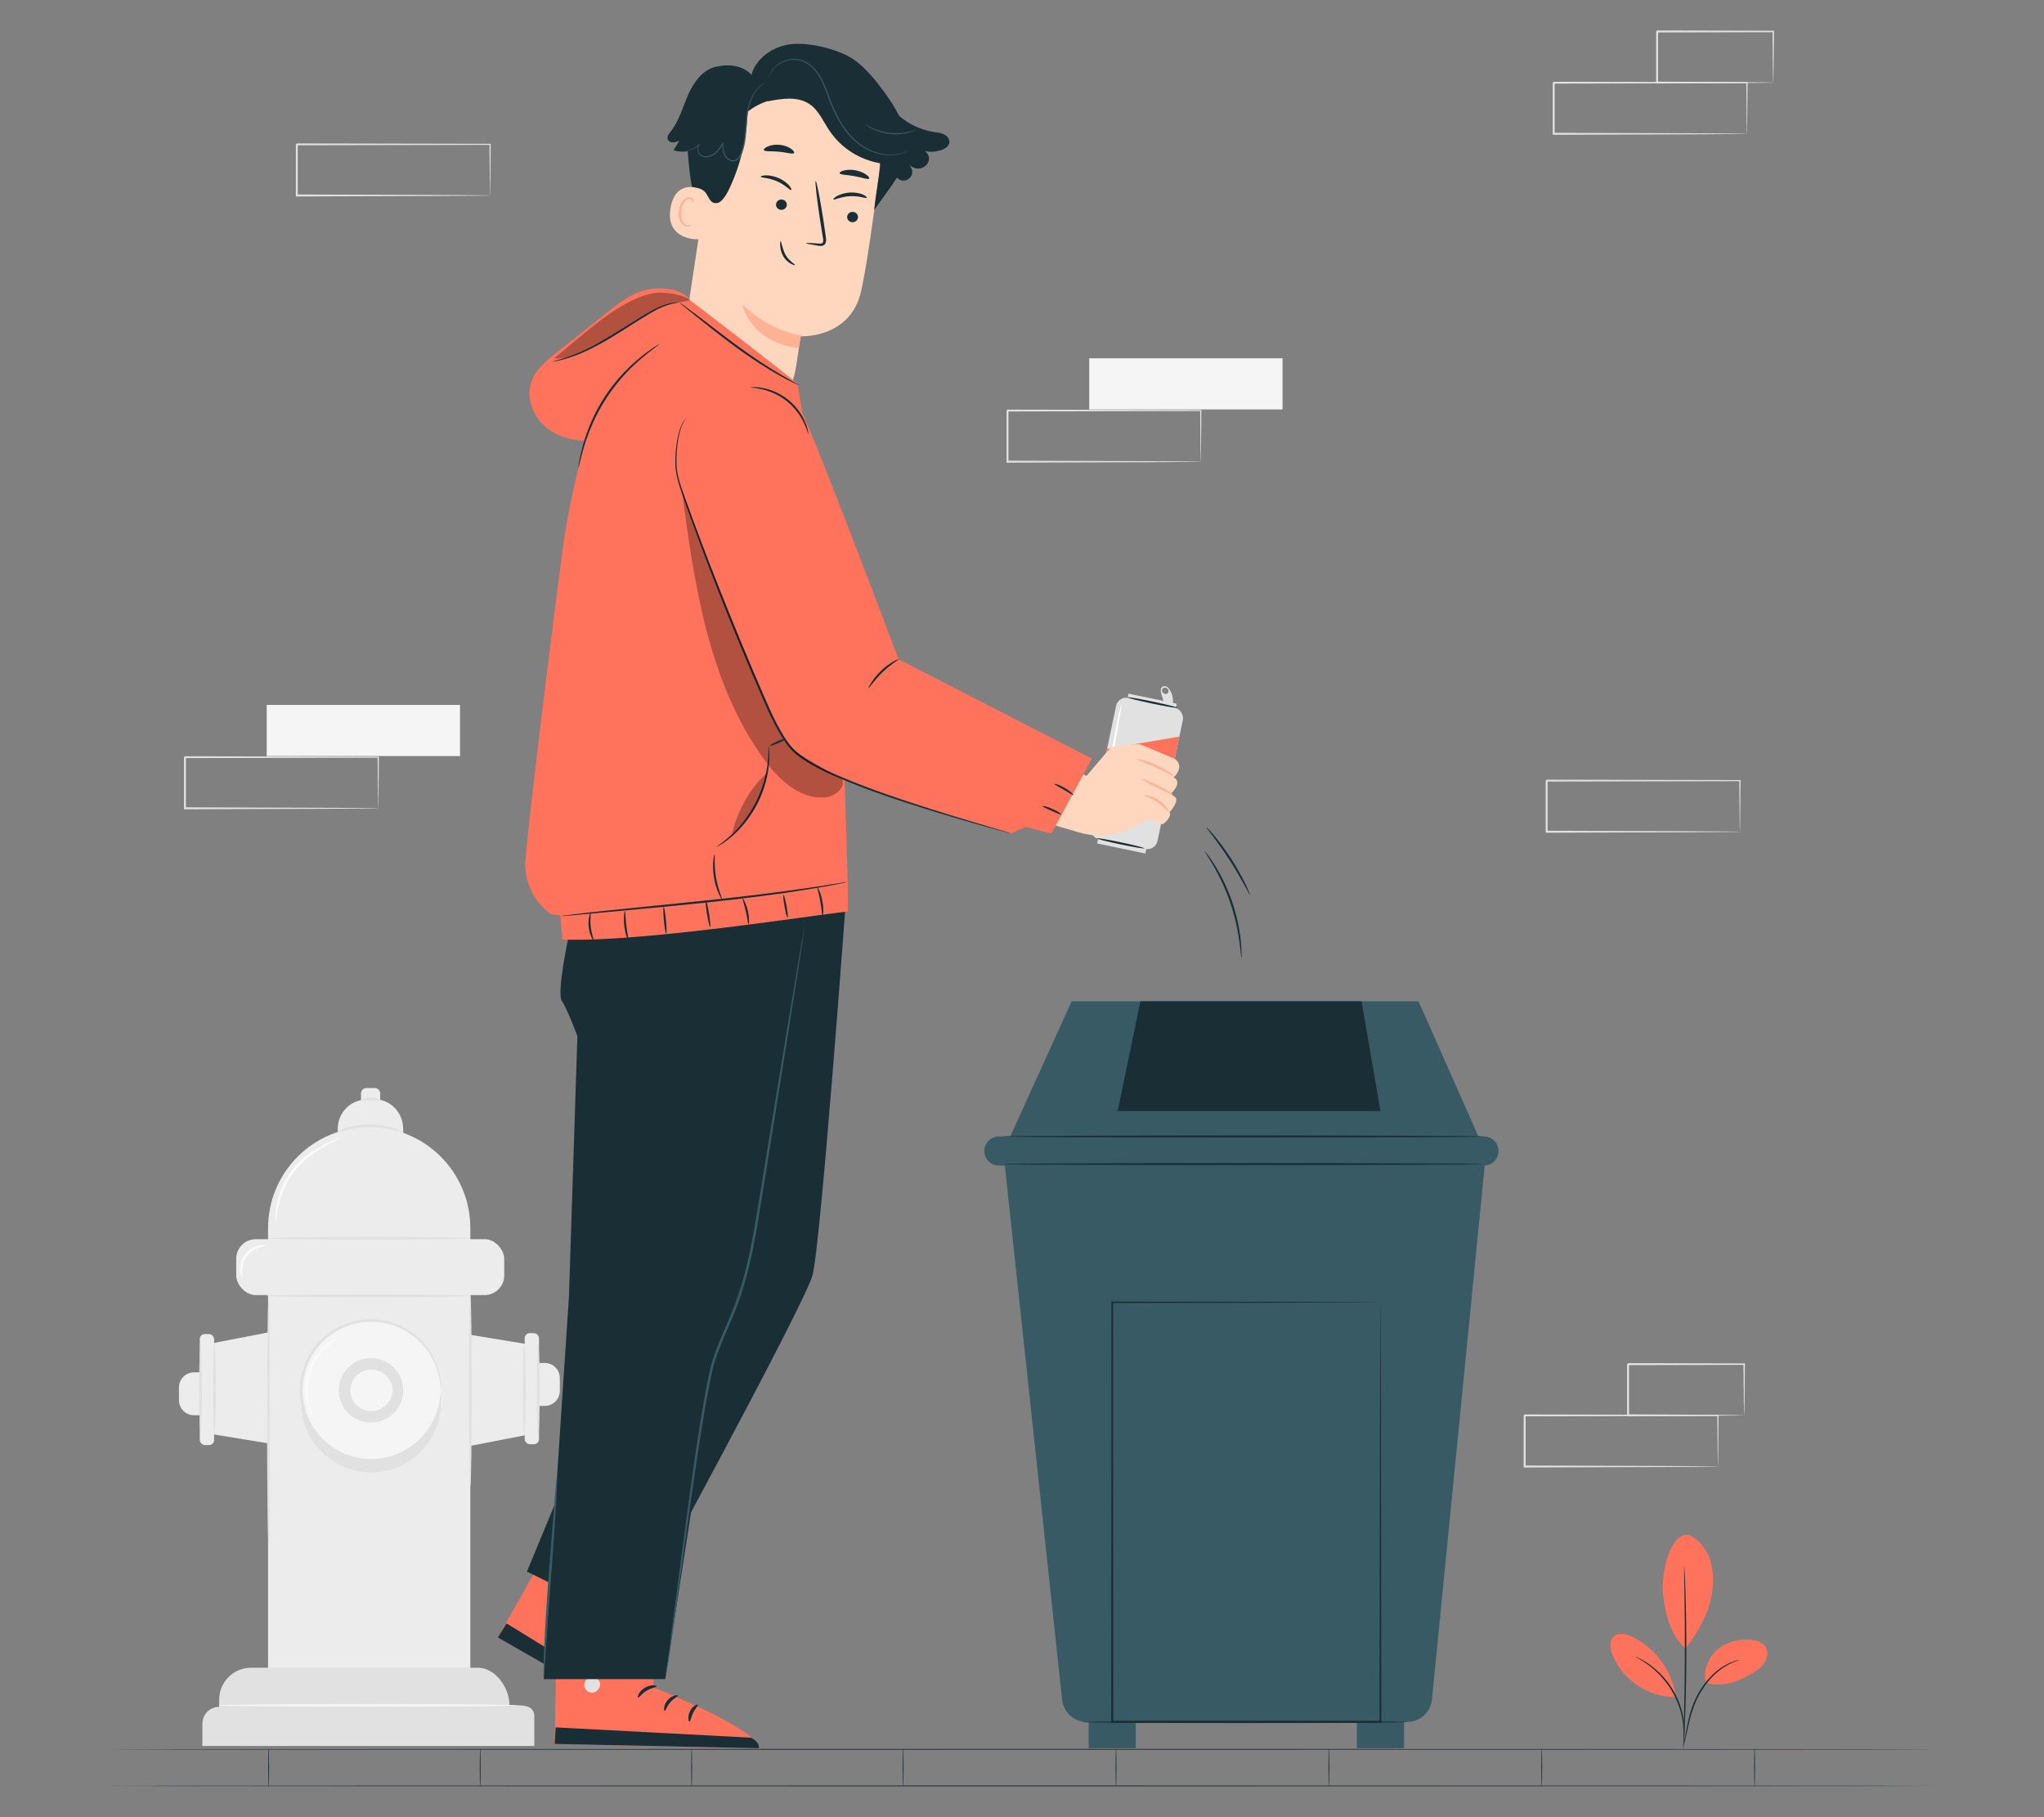 <?xml version="1.0" encoding="UTF-8"?>
<svg id="Layer_2" data-name="Layer 2" xmlns="http://www.w3.org/2000/svg" viewBox="0 0 540 480">
  <rect x="0" y="0" width="540" height="480" fill="#808080" stroke="none"/>
  <defs>
    <style>
      .cls-1 {
        fill: #ff735d;
      }

      .cls-1, .cls-2, .cls-3, .cls-4, .cls-5, .cls-6, .cls-7, .cls-8, .cls-9, .cls-10, .cls-11, .cls-12 {
        stroke-width: 0px;
      }

      .cls-2 {
        fill: #375a64;
      }

      .cls-3 {
        fill: #e1e1e1;
      }

      .cls-4 {
        fill: #ececec;
      }

      .cls-5 {
        fill: #ffd6be;
      }

      .cls-7 {
        fill: #ffb394;
      }

      .cls-8 {
        fill: #f5f5f5;
      }

      .cls-9 {
        fill: none;
      }

      .cls-10 {
        fill: #1a2e35;
      }

      .cls-11 {
        fill: #fff;
      }

      .cls-13 {
        opacity: .3;
      }

      .cls-12 {
        fill: #fafafa;
      }
    </style>
  </defs>
  <g id="Layer_2-2" data-name="Layer 2">
    <g>
      <g>
        <g>
          <g>
            <g>
              <polygon class="cls-4" points="124.26 352.59 139.15 355.03 139.15 379.03 124.26 381.92 124.26 352.59"/>
              <rect class="cls-4" x="138.62" y="352.15" width="3.78" height="29.33" rx="1.33" ry="1.33"/>
              <path class="cls-4" d="M141.63,360.03h2.29c2.2,0,3.98,1.78,3.98,3.98v3.37c0,2.2-1.78,3.98-3.98,3.98h-2.29v-11.33h0Z"/>
              <path class="cls-3" d="M138.51,379.14c-.2,0-.37-5.38-.37-12.02s.17-12.03.37-12.03.37,5.38.37,12.03-.17,12.02-.37,12.02Z"/>
              <path class="cls-3" d="M142.2,379.3c-.2,0-.37-5.38-.37-12.02s.17-12.03.37-12.03.37,5.38.37,12.03-.17,12.02-.37,12.02Z"/>
            </g>
            <path class="cls-4" d="M70.82,446.26v-121.85c0-14.76,11.96-26.72,26.72-26.72h0c14.76,0,26.72,11.96,26.72,26.72v121.85h-53.44Z"/>
            <rect class="cls-4" x="62.4" y="327.32" width="70.81" height="14.77" rx="5.19" ry="5.19"/>
            <g>
              <path class="cls-4" d="M89.29,299.62l-.05-1.06c-.21-4.26,3.01-7.88,7.19-8.09l2.08-.1c4.19-.21,7.76,3.07,7.97,7.33l.09,1.82-17.28.1Z"/>
              <path class="cls-4" d="M96.8,287.4h2.2c.79,0,1.44.64,1.44,1.44v2.84h-5.07v-2.84c0-.79.64-1.44,1.44-1.44Z"/>
            </g>
            <path class="cls-3" d="M124.26,327.08c0,.2-11.94.37-26.67.37s-26.67-.17-26.67-.37,11.94-.37,26.67-.37,26.67.17,26.67.37Z"/>
            <path class="cls-12" d="M90.04,300.61c.05.11-1.54.75-3.94,2.05-2.38,1.3-5.61,3.37-8.2,6.61-2.56,3.25-3.82,6.9-4.38,9.53-.57,2.66-.45,4.38-.58,4.38-.04,0-.13-.42-.16-1.2-.04-.78,0-1.91.23-3.28.45-2.73,1.66-6.51,4.32-9.9,2.69-3.36,6.07-5.41,8.54-6.61,1.25-.6,2.29-1.02,3.02-1.27.73-.26,1.15-.36,1.16-.31Z"/>
            <path class="cls-3" d="M106.57,299.06c-.07.26-3.86-1.26-8.73-1.34-4.88-.05-8.65,1.53-8.73,1.27-.03-.08.86-.56,2.42-1.06,1.55-.5,3.8-.98,6.31-.95,2.52.03,4.75.54,6.3,1.04,1.55.5,2.46.96,2.42,1.04Z"/>
            <path class="cls-3" d="M100.97,290.83c-.08.2-1.32-.16-2.87-.19-1.55-.05-2.8.25-2.87.05-.08-.18,1.18-.84,2.89-.79,1.71.04,2.94.76,2.85.93Z"/>
            <path class="cls-3" d="M116.48,370.46c0,10.2-8.27,18.46-18.46,18.46s-18.46-8.27-18.46-18.46,8.27-18.46,18.46-18.46,18.46,8.27,18.46,18.46Z"/>
            <g>
              <path class="cls-8" d="M116.48,367.26c0,10.2-8.27,18.46-18.46,18.46s-18.46-8.27-18.46-18.46,8.27-18.46,18.46-18.46,18.46,8.27,18.46,18.46Z"/>
              <path class="cls-3" d="M116.48,367.26c-.11,0,0-1.65-.72-4.47-.71-2.77-2.57-6.85-6.73-9.99-2.07-1.54-4.67-2.84-7.66-3.37-2.98-.5-6.33-.4-9.52.81-1.61.56-3.16,1.41-4.58,2.47-1.44,1.05-2.75,2.34-3.82,3.85-2.23,2.96-3.48,6.77-3.52,10.7.04,3.93,1.29,7.74,3.52,10.7,1.08,1.5,2.38,2.8,3.82,3.85,1.42,1.07,2.97,1.91,4.58,2.47,3.19,1.22,6.55,1.32,9.52.81,3-.52,5.6-1.83,7.66-3.37,4.17-3.15,6.02-7.22,6.73-9.99.72-2.83.61-4.48.72-4.47.03,0,.03.41.02,1.18,0,.39-.02.87-.11,1.43-.07.56-.14,1.22-.34,1.93-.64,2.83-2.45,7.05-6.69,10.34-2.1,1.61-4.77,2.99-7.87,3.55-3.07.55-6.55.47-9.87-.78-1.67-.57-3.29-1.44-4.77-2.55-1.5-1.08-2.86-2.43-3.99-3.99-2.32-3.08-3.64-7.05-3.67-11.13.04-4.08,1.35-8.05,3.67-11.13,1.13-1.56,2.49-2.91,3.99-3.99,1.48-1.1,3.1-1.97,4.77-2.55,3.32-1.25,6.8-1.32,9.87-.78,3.09.57,5.76,1.94,7.87,3.55,4.25,3.3,6.06,7.51,6.7,10.34.2.71.27,1.37.34,1.93.09.56.11,1.04.11,1.43.02.78.01,1.18-.02,1.18Z"/>
            </g>
            <path class="cls-3" d="M105.6,363.37c2.15,4.18.49,9.32-3.69,11.46-4.18,2.15-9.32.49-11.46-3.69-2.15-4.18-.49-9.32,3.69-11.46,4.18-2.15,9.32-.49,11.46,3.69Z"/>
            <g>
              <path class="cls-8" d="M103.84,367.26c0,3.21-2.61,5.82-5.82,5.82s-5.82-2.61-5.82-5.82,2.61-5.82,5.82-5.82,5.82,2.61,5.82,5.82Z"/>
              <path class="cls-3" d="M103.84,367.26c-.07,0-.07-.52-.32-1.39-.25-.85-.85-2.09-2.14-3.03-1.24-.95-3.27-1.46-5.23-.73-1.94.68-3.6,2.74-3.58,5.14-.02,2.41,1.64,4.47,3.58,5.15,1.95.74,3.98.22,5.23-.73,1.29-.94,1.88-2.18,2.14-3.03.25-.87.25-1.39.32-1.39.03,0,.14.52-.04,1.46-.18.92-.73,2.29-2.1,3.38-1.32,1.09-3.56,1.74-5.78.95-2.19-.72-4.12-3.05-4.09-5.79-.03-2.73,1.9-5.07,4.09-5.79,2.21-.79,4.46-.14,5.78.95,1.37,1.09,1.92,2.46,2.1,3.38.18.94.07,1.46.04,1.46Z"/>
            </g>
            <path class="cls-3" d="M124.26,342.29c0,.2-12.06.37-26.94.37s-26.94-.17-26.94-.37,12.06-.37,26.94-.37,26.94.17,26.94.37Z"/>
            <path class="cls-12" d="M70.37,328.99c0,.12-.71.13-1.74.47-1.03.33-2.39,1.07-3.37,2.38-.97,1.32-1.27,2.84-1.28,3.92-.02,1.09.18,1.77.07,1.8-.08.03-.47-.6-.59-1.78-.13-1.16.11-2.89,1.21-4.38,1.1-1.49,2.69-2.23,3.83-2.45,1.16-.23,1.89-.04,1.88.04Z"/>
            <path class="cls-12" d="M89.47,353.28c.06.12-1.22.75-2.89,2.27-1.66,1.49-3.65,4.02-4.62,7.3-.97,3.28-.68,6.48-.1,8.64.57,2.18,1.3,3.41,1.19,3.47-.04.02-.27-.26-.59-.81-.33-.56-.74-1.41-1.1-2.51-.73-2.19-1.13-5.54-.11-8.99,1.02-3.45,3.18-6.05,4.99-7.48.9-.73,1.71-1.22,2.29-1.51.58-.29.92-.4.94-.36Z"/>
            <path class="cls-3" d="M124.26,392.54c-.2,0-.37-11.32-.37-25.29s.17-25.29.37-25.29.37,11.32.37,25.29-.17,25.29-.37,25.29Z"/>
          </g>
          <path class="cls-3" d="M53.47,461.2v-5.91c0-2.45,1.98-4.43,4.43-4.43h0v-1.9c0-4.66,3.78-8.44,8.44-8.44h59.89c4.66,0,8.37,5.27,8.37,9.93h2.13c2.45,0,4.43.49,4.43,2.94v7.8H53.47Z"/>
          <path class="cls-8" d="M136.73,450.46c0,.2-17.7.37-39.52.37s-39.53-.17-39.53-.37,17.69-.37,39.53-.37,39.52.17,39.52.37Z"/>
          <g>
            <polygon class="cls-4" points="70.92 381.27 56.04 378.82 56.04 354.82 70.92 351.94 70.92 381.27"/>
            <rect class="cls-4" x="52.79" y="352.37" width="3.78" height="29.33" rx="1.33" ry="1.33" transform="translate(109.35 734.08) rotate(180)"/>
            <path class="cls-4" d="M47.28,362.5h2.29c2.2,0,3.98,1.78,3.98,3.98v3.37c0,2.2-1.78,3.98-3.98,3.98h-2.29v-11.33h0Z" transform="translate(100.83 736.33) rotate(-180)"/>
            <path class="cls-3" d="M56.67,354.72c.2,0,.37,5.38.37,12.02s-.17,12.03-.37,12.03-.37-5.38-.37-12.03.17-12.02.37-12.02Z"/>
            <path class="cls-3" d="M52.99,354.56c.2,0,.37,5.38.37,12.02s-.17,12.03-.37,12.03-.37-5.38-.37-12.03.17-12.02.37-12.02Z"/>
          </g>
          <path class="cls-3" d="M70.93,407.46c-.2,0-.37-14.31-.37-31.96s.17-31.96.37-31.96.37,14.31.37,31.96-.17,31.96-.37,31.96Z"/>
        </g>
        <g>
          <rect class="cls-8" x="287.76" y="94.64" width="51.07" height="13.51"/>
          <path class="cls-3" d="M317.23,121.94s-.01-.09-.02-.25c0-.18,0-.41-.02-.69,0-.64-.02-1.52-.04-2.66-.02-2.33-.05-5.69-.09-9.91l.16.16c-11.66.02-30.2.06-51.06.1.12-.12-.26.26.26-.26h0v.87s0,.87,0,.87c0,.58,0,1.15,0,1.72,0,1.15,0,2.28,0,3.41,0,2.25,0,4.47,0,6.64l-.25-.25c14.54.05,27.27.09,36.39.12,4.55.03,8.19.06,10.74.07,1.24.01,2.21.03,2.9.03.31,0,.56.01.76.02.17,0,.26.01.27.02,0,0-.07.01-.24.02-.19,0-.43,0-.73.02-.68,0-1.63.02-2.85.03-2.53.02-6.16.04-10.68.07-9.17.03-21.96.07-36.57.12h-.25s0-.25,0-.25c0-2.17,0-4.39,0-6.64,0-1.13,0-2.26,0-3.41,0-.57,0-1.15,0-1.72v-.87s0-.43,0-.43v-.41h0v-.02h0c.52-.52.15-.15.26-.26,20.86.04,39.4.08,51.06.1h.16s0,.16,0,.16c-.04,4.27-.07,7.65-.09,10.01-.02,1.12-.03,2-.04,2.62,0,.27-.01.49-.02.67,0,.15-.01.22-.02.21Z"/>
        </g>
        <g>
          <rect class="cls-8" x="70.46" y="186.2" width="51.07" height="13.51"/>
          <path class="cls-3" d="M99.93,213.5s-.01-.09-.02-.25c0-.18,0-.41-.02-.69,0-.64-.02-1.52-.04-2.66-.02-2.33-.05-5.69-.09-9.91l.16.16c-11.66.02-30.2.06-51.06.1.12-.12-.26.26.26-.26h0v.87s0,.87,0,.87c0,.58,0,1.15,0,1.72,0,1.15,0,2.28,0,3.41,0,2.25,0,4.47,0,6.64l-.25-.25c14.54.05,27.27.09,36.39.12,4.55.03,8.19.06,10.74.07,1.24.01,2.21.03,2.9.03.31,0,.56.01.76.02.17,0,.26.01.27.02,0,0-.07.01-.24.02-.19,0-.43,0-.73.02-.68,0-1.63.02-2.85.03-2.53.02-6.16.04-10.68.07-9.17.03-21.96.07-36.57.12h-.25s0-.25,0-.25c0-2.17,0-4.39,0-6.64,0-1.13,0-2.26,0-3.41,0-.57,0-1.15,0-1.72v-.87s0-.43,0-.43v-.41h0v-.02h0c.52-.52.15-.15.26-.26,20.86.04,39.4.08,51.06.1h.16s0,.16,0,.16c-.04,4.27-.07,7.65-.09,10.01-.02,1.12-.03,2-.04,2.62,0,.27-.01.49-.02.67,0,.15-.01.22-.02.21Z"/>
        </g>
        <g>
          <path class="cls-3" d="M461.53,35.34s-.01-.09-.02-.25c0-.18,0-.41-.02-.69,0-.64-.02-1.52-.04-2.66-.02-2.33-.05-5.69-.09-9.91l.16.16c-11.66.02-30.2.06-51.06.1.12-.12-.26.26.26-.26h0v.43s0,.43,0,.43v.87c0,.58,0,1.15,0,1.72,0,1.15,0,2.28,0,3.41,0,2.25,0,4.47,0,6.64l-.25-.25c14.54.05,27.27.09,36.39.12,4.55.03,8.19.06,10.74.07,1.24.01,2.21.03,2.9.03.31,0,.56.01.76.02.17,0,.26.01.27.02,0,0-.07.01-.24.02-.19,0-.43,0-.73.02-.68,0-1.63.02-2.85.03-2.53.02-6.16.04-10.68.07-9.17.03-21.96.07-36.57.12h-.25s0-.25,0-.25c0-2.17,0-4.39,0-6.64,0-1.13,0-2.26,0-3.41,0-.57,0-1.15,0-1.72v-.87s0-.43,0-.43v-.41h0v-.02h0c.52-.52.15-.15.26-.26,20.86.04,39.4.08,51.06.1h.16s0,.16,0,.16c-.04,4.27-.07,7.65-.09,10.01-.02,1.12-.03,2-.04,2.62,0,.27-.01.49-.02.67,0,.15-.01.22-.02.21Z"/>
          <path class="cls-3" d="M468.46,21.83s-.01-.09-.02-.26c0-.19-.01-.43-.02-.72-.01-.66-.03-1.57-.05-2.71-.02-2.37-.06-5.71-.1-9.83l.19.19c-7.95.02-18.76.04-30.68.07-.23.23.31-.32.26-.26h0v.44s0,.44,0,.44v.88c0,.59,0,1.17,0,1.75,0,1.16,0,2.31,0,3.44,0,2.26,0,4.45,0,6.55l-.25-.25c8.86.05,16.48.09,21.95.12,2.7.03,4.86.05,6.39.07.72.01,1.29.02,1.72.03.4.01.61.02.62.03.01.01-.18.02-.56.03-.42,0-.98.02-1.67.03-1.52.02-3.67.04-6.34.07-5.51.03-13.19.07-22.12.12h-.25s0-.25,0-.25c0-2.1,0-4.29,0-6.55,0-1.13,0-2.28,0-3.44,0-.58,0-1.16,0-1.75v-.88s0-.44,0-.44v-.42h0v-.02h0c-.06.05.49-.5.26-.27,11.92.03,22.73.05,30.68.07h.19s0,.19,0,.19c-.04,4.16-.08,7.55-.1,9.94-.02,1.12-.04,2.01-.05,2.67-.01.6-.03.91-.04.9Z"/>
        </g>
        <g>
          <path class="cls-3" d="M453.86,387.37s-.01-.09-.02-.25c0-.18,0-.41-.02-.69,0-.64-.02-1.52-.04-2.66-.02-2.33-.05-5.69-.09-9.91l.16.16c-11.66.02-30.2.06-51.06.1.12-.12-.26.26.26-.26h0v.43s0,.43,0,.43v.87c0,.58,0,1.15,0,1.72,0,1.15,0,2.28,0,3.41,0,2.25,0,4.47,0,6.64l-.25-.25c14.54.05,27.27.09,36.39.12,4.55.03,8.19.06,10.74.07,1.24.01,2.21.03,2.9.03.31,0,.56.01.76.02.17,0,.26.01.27.02,0,0-.07.01-.24.02-.19,0-.43,0-.73.02-.68,0-1.63.02-2.85.03-2.53.02-6.16.04-10.68.07-9.17.03-21.96.07-36.57.12h-.25s0-.25,0-.25c0-2.17,0-4.39,0-6.64,0-1.13,0-2.26,0-3.41,0-.57,0-1.15,0-1.72v-.87s0-.43,0-.43v-.41h0v-.02h0c.52-.52.15-.15.26-.26,20.86.04,39.4.08,51.06.1h.16s0,.16,0,.16c-.04,4.27-.07,7.65-.09,10.01-.02,1.12-.03,2-.04,2.62,0,.27-.01.49-.02.67,0,.15-.01.22-.02.21Z"/>
          <path class="cls-3" d="M460.79,373.86s-.01-.09-.02-.26c0-.19-.01-.43-.02-.72-.01-.66-.03-1.57-.05-2.71-.02-2.37-.06-5.71-.1-9.83l.19.19c-7.95.02-18.76.04-30.68.07-.23.23.31-.32.26-.26h0v.44s0,.44,0,.44v.88c0,.59,0,1.17,0,1.75,0,1.16,0,2.31,0,3.44,0,2.26,0,4.45,0,6.55l-.25-.25c8.86.05,16.48.09,21.95.12,2.7.03,4.86.05,6.39.07.72.01,1.29.02,1.72.03.4.01.61.02.62.03.01.01-.18.02-.56.03-.42,0-.98.02-1.67.03-1.52.02-3.67.04-6.34.07-5.51.03-13.19.07-22.12.12h-.25s0-.25,0-.25c0-2.1,0-4.29,0-6.55,0-1.13,0-2.28,0-3.44,0-.58,0-1.16,0-1.75v-.88s0-.44,0-.44v-.42h0v-.02h0c-.06.05.49-.5.26-.27,11.92.03,22.73.05,30.68.07h.19s0,.19,0,.19c-.04,4.16-.08,7.55-.1,9.94-.02,1.12-.04,2.01-.05,2.67-.01.6-.03.91-.04.9Z"/>
        </g>
        <path class="cls-3" d="M129.48,51.62s-.01-.09-.02-.25c0-.18,0-.41-.02-.69,0-.64-.02-1.52-.04-2.66-.02-2.33-.05-5.69-.09-9.91l.16.16c-11.66.02-30.2.06-51.06.1.12-.12-.26.26.26-.26h0v.87s0,.87,0,.87c0,.58,0,1.15,0,1.72,0,1.15,0,2.28,0,3.41,0,2.25,0,4.47,0,6.64l-.25-.25c14.54.05,27.27.09,36.39.12,4.55.03,8.19.06,10.74.07,1.24.01,2.21.03,2.9.03.31,0,.56.01.76.02.17,0,.26.01.27.02,0,0-.07.01-.24.02-.19,0-.43,0-.73.02-.68,0-1.63.02-2.85.03-2.53.02-6.16.04-10.68.07-9.17.03-21.96.07-36.57.12h-.25s0-.25,0-.25c0-2.17,0-4.39,0-6.64,0-1.13,0-2.26,0-3.41,0-.57,0-1.15,0-1.72v-.87s0-.43,0-.43v-.41h0v-.02h0c.52-.52.15-.15.26-.26,20.86.04,39.4.08,51.06.1h.16s0,.16,0,.16c-.04,4.27-.07,7.65-.09,10.01-.02,1.12-.03,2-.04,2.62,0,.27-.01.49-.02.67,0,.15-.01.22-.02.21Z"/>
        <path class="cls-3" d="M459.67,219.69s-.01-.09-.02-.25c0-.18,0-.41-.02-.69,0-.64-.02-1.52-.04-2.66-.02-2.33-.05-5.69-.09-9.91l.16.16c-11.66.02-30.2.06-51.06.1.12-.12-.26.26.26-.26h0v.87s0,.87,0,.87c0,.58,0,1.15,0,1.72,0,1.15,0,2.28,0,3.41,0,2.25,0,4.47,0,6.64l-.25-.25c14.54.05,27.27.09,36.39.12,4.55.03,8.19.06,10.74.07,1.24.01,2.21.03,2.9.03.31,0,.56.01.76.02.17,0,.26.01.27.02,0,0-.07.01-.24.02-.19,0-.43,0-.73.02-.68,0-1.63.02-2.85.03-2.53.02-6.16.04-10.68.07-9.17.03-21.96.07-36.57.12h-.25s0-.25,0-.25c0-2.17,0-4.39,0-6.64,0-1.13,0-2.26,0-3.41,0-.57,0-1.15,0-1.72v-.87s0-.43,0-.43v-.41h0v-.02h0c.52-.52.15-.15.26-.26,20.86.04,39.4.08,51.06.1h.16s0,.16,0,.16c-.04,4.27-.07,7.65-.09,10.01-.02,1.12-.03,2-.04,2.62,0,.27-.01.49-.02.67,0,.15-.01.22-.02.21Z"/>
        <g>
          <path class="cls-10" d="M511.91,462.08c0,.06-108.32.11-241.9.11s-241.93-.05-241.93-.11,108.29-.11,241.93-.11,241.9.05,241.9.11Z"/>
          <path class="cls-10" d="M511.91,471.74c0,.06-108.32.11-241.9.11s-241.93-.05-241.93-.11,108.29-.11,241.93-.11,241.9.05,241.9.11Z"/>
          <path class="cls-10" d="M238.61,472c-.06,0-.11-2.28-.11-5.1s.05-5.1.11-5.1.11,2.28.11,5.1-.05,5.1-.11,5.1Z"/>
          <path class="cls-10" d="M182.73,472c-.06,0-.11-2.28-.11-5.1s.05-5.1.11-5.1.11,2.28.11,5.1-.05,5.1-.11,5.1Z"/>
          <path class="cls-10" d="M126.86,472c-.06,0-.11-2.28-.11-5.1s.05-5.1.11-5.1.11,2.28.11,5.1-.05,5.1-.11,5.1Z"/>
          <path class="cls-10" d="M70.98,472c-.06,0-.11-2.28-.11-5.1s.05-5.1.11-5.1.11,2.28.11,5.1-.05,5.1-.11,5.1Z"/>
          <path class="cls-10" d="M294.84,472c-.06,0-.11-2.28-.11-5.1s.05-5.1.11-5.1.11,2.28.11,5.1-.05,5.1-.11,5.1Z"/>
          <path class="cls-10" d="M351.07,472c-.06,0-.11-2.28-.11-5.1s.05-5.1.11-5.1.11,2.28.11,5.1-.05,5.1-.11,5.1Z"/>
          <path class="cls-10" d="M407.31,472c-.06,0-.11-2.28-.11-5.1s.05-5.1.11-5.1.11,2.28.11,5.1-.05,5.1-.11,5.1Z"/>
          <path class="cls-10" d="M463.54,472c-.06,0-.11-2.28-.11-5.1s.05-5.1.11-5.1.11,2.28.11,5.1-.05,5.1-.11,5.1Z"/>
        </g>
        <g>
          <path class="cls-1" d="M446.17,405.46c2.61,1.13,4.53,3.54,5.49,6.22.96,2.68,1.05,5.6.73,8.42-.62,5.47-3.73,10.98-7.07,15.35-4.6-4.02-5.66-11.03-5.98-14.61-.5-5.67,2.05-16.23,6.83-15.38"/>
          <path class="cls-1" d="M450.67,444.48c-.74-3.09.55-6.48,2.92-8.59,2.37-2.11,5.68-3.01,8.85-2.76,1.46.11,3.05.54,3.89,1.74.78,1.13.7,2.7.06,3.92-.64,1.22-1.74,2.13-2.9,2.86-3.99,2.5-8.31,4.19-12.82,2.84"/>
          <path class="cls-10" d="M444.76,461.24s.04-.4.16-1.12c.14-.79.33-1.81.56-3.04.51-2.54,1.16-6.17,3.13-9.7,1.94-3.52,4.67-6.11,6.96-7.4,1.14-.66,2.13-1.05,2.84-1.26.35-.12.63-.16.82-.21.19-.04.29-.05.29-.04.03.09-1.59.38-3.8,1.74-2.21,1.32-4.84,3.89-6.76,7.35-1.93,3.45-2.63,7.04-3.2,9.56-.28,1.27-.51,2.3-.68,3.01-.18.71-.29,1.1-.32,1.09Z"/>
          <path class="cls-10" d="M444.94,413.67s.03.17.06.49c.02.36.05.83.08,1.41.07,1.22.14,3,.21,5.19.14,4.38.25,10.43.22,17.12-.03,6.69-.19,12.74-.37,17.12-.09,2.19-.18,3.96-.25,5.18-.04.58-.07,1.04-.1,1.41-.03.32-.05.49-.06.49s-.02-.17-.02-.49c0-.36.01-.83.02-1.41.03-1.27.07-3.03.13-5.19.11-4.38.23-10.43.26-17.11.03-6.68-.04-12.73-.11-17.11-.03-2.15-.06-3.91-.08-5.19,0-.58,0-1.05,0-1.41,0-.32.01-.49.02-.49Z"/>
          <path class="cls-1" d="M442.7,447.81c-1.05-6.61-5.5-12.59-11.54-15.49-1.54-.74-3.55-1.22-4.81-.07-1.27,1.15-.98,3.2-.36,4.79,2.58,6.62,9.5,11.3,16.61,11.21"/>
          <path class="cls-10" d="M431.91,437.51s.36.13.98.43c.31.15.69.33,1.1.59.41.26.91.51,1.41.88.5.35,1.06.73,1.61,1.21.57.45,1.13.98,1.71,1.55,1.13,1.17,2.28,2.56,3.25,4.18.96,1.62,1.66,3.29,2.14,4.84.22.79.43,1.53.54,2.25.16.71.21,1.38.28,1.99.08.61.06,1.17.08,1.66.02.49,0,.91-.04,1.25-.05.69-.09,1.06-.12,1.06-.09,0,.07-1.52-.2-3.94-.08-.6-.15-1.26-.32-1.96-.12-.7-.34-1.43-.57-2.2-.5-1.52-1.19-3.15-2.13-4.75-.96-1.58-2.07-2.96-3.17-4.13-.57-.57-1.11-1.11-1.66-1.56-.53-.48-1.07-.87-1.56-1.23-1.98-1.42-3.36-2.05-3.32-2.13Z"/>
        </g>
        <g>
          <rect class="cls-3" x="291.33" y="185.23" width="18.03" height="38.1" rx="2.71" ry="2.71" transform="translate(48.24 -57.22) rotate(11.83)"/>
          <rect class="cls-3" x="289.91" y="222.32" width="13.02" height="1.8" transform="translate(52.04 -56.01) rotate(11.83)"/>
          <rect class="cls-3" x="297.83" y="184.52" width="13.02" height="1.8" transform="translate(44.46 -58.44) rotate(11.83)"/>
          <path class="cls-3" d="M309.05,182.24c-.21-.33-.47-.65-.82-.84-.35-.19-.8-.22-1.13,0-.3.2-.44.58-.45.95,0,.36.1.72.2,1.07.32,1.06.64,2.11.96,3.17l2.03-.71c.18-1.25-.11-2.56-.79-3.63ZM308.32,183.26c-.19.09-.4.09-.6.03-.27-.08-.52-.27-.64-.53s-.11-.58.05-.81c.16-.23.47-.36.75-.28l-.02-.02c.37.05.72.3.83.66.12.35-.04.79-.38.95Z"/>
          <polygon class="cls-1" points="292.49 197.8 311.59 194.56 307.87 212.3 288.42 217.25 292.49 197.8"/>
          <path class="cls-10" d="M311.14,186.98c-.03.15-3.04-.36-6.73-1.13-3.69-.77-6.65-1.52-6.62-1.66.03-.15,3.04.36,6.73,1.13,3.68.77,6.65,1.52,6.62,1.66Z"/>
          <path class="cls-10" d="M302.33,224.08c-.03.15-2.87-.32-6.35-1.05-3.48-.73-6.27-1.44-6.24-1.59.03-.15,2.87.32,6.35,1.05,3.48.73,6.27,1.44,6.24,1.59Z"/>
          <path class="cls-11" d="M292.6,205.61c-.15-.03.55-4.43,1.55-9.84,1.01-5.41,1.94-9.77,2.09-9.74.15.03-.55,4.43-1.55,9.84-1.01,5.4-1.94,9.76-2.09,9.74Z"/>
          <path class="cls-5" d="M248.7,183.84l39.6,21.84-5.02,13.66s-34.91-9.44-55.31-22.97l20.73-12.53Z"/>
          <path class="cls-5" d="M310.41,200.49s-7.94-3.44-9.17-3.83c-1.23-.38-7.74.7-7.74.7l-7.7,9.06-2.52,12.91s3.99,1.47,8.01,1.49c4.03.02,12.58-4.57,12.58-4.57,0,0,2.95,1.74,3.41,1.42.46-.32,2.39-2.02,1.69-3.12,0,0,2.35-2.47,1.66-3.86l-1.33-1.01s3.33-2.95.77-4.34c0,0,3.1-2.79.33-4.87Z"/>
          <path class="cls-7" d="M310.04,204.97c-.1.15-2.13-1.12-4.8-2.33-2.66-1.22-4.95-1.92-4.9-2.1.03-.15,2.43.29,5.16,1.54,2.73,1.24,4.64,2.76,4.54,2.88Z"/>
          <path class="cls-7" d="M309.86,209.99c-.05.07-.5-.19-1.24-.55-1.05-.5-1.96-.93-2.93-1.38-2.29-1.12-4.08-2.14-4.01-2.3.07-.15,1.99.63,4.27,1.75,1.14.56,2.17,1.08,2.88,1.56.71.47,1.07.86,1.02.93Z"/>
          <path class="cls-7" d="M302.37,210.08c0-.16,1.91.04,3.8,1.35,1.9,1.3,2.76,3.01,2.62,3.07-.15.1-1.18-1.36-2.97-2.57-1.76-1.23-3.5-1.68-3.46-1.85Z"/>
          <path class="cls-10" d="M327.97,253.07c-.09,0-.17-1.69-.54-4.39-.37-2.7-1.1-6.41-2.45-10.34-1.35-3.93-3.04-7.31-4.41-9.67-1.37-2.36-2.35-3.74-2.27-3.8.03-.02.3.3.77.91.47.61,1.1,1.52,1.83,2.68,1.46,2.32,3.23,5.71,4.6,9.69,1.36,3.98,2.05,7.74,2.31,10.47.14,1.37.2,2.48.2,3.25,0,.77,0,1.19-.05,1.19Z"/>
          <path class="cls-10" d="M330.25,236.42c-.07.03-.62-1.03-1.55-2.72-.92-1.69-2.24-4-3.83-6.47-1.59-2.47-3.15-4.62-4.31-6.16-1.16-1.54-1.9-2.48-1.84-2.53.05-.05.9.81,2.14,2.29,1.24,1.48,2.87,3.62,4.47,6.11,1.6,2.49,2.87,4.85,3.71,6.59.84,1.75,1.27,2.87,1.2,2.9Z"/>
        </g>
        <g>
          <path class="cls-1" d="M176.21,408.24l-14.67,23.61s19.08,22.84,16.79,27.47l-46.81-26.8,21.35-37.73,23.34,13.45Z"/>
          <path class="cls-3" d="M148.22,421.54c-1.05-.27-2.26.39-2.57,1.42-.31,1.04.35,2.27,1.39,2.56,1.04.29,2.52-.46,2.71-1.52.2-1.06-.66-2.47-1.74-2.5"/>
          <path class="cls-10" d="M131.52,432.53l2.3-3.72,44.02,27.09s1.56,2.1.49,3.43l-46.81-26.8Z"/>
          <path class="cls-10" d="M162.43,432.05c-.14.22-1.34-.33-2.89-.24-1.55.05-2.69.71-2.85.5-.19-.17.94-1.34,2.81-1.41,1.87-.09,3.1.97,2.93,1.15Z"/>
          <path class="cls-10" d="M166.18,436.89c-.07.25-1.29.07-2.62.6-1.35.48-2.14,1.42-2.36,1.28-.24-.09.37-1.52,2.04-2.13,1.66-.63,3.06.04,2.94.26Z"/>
          <path class="cls-10" d="M165.6,444.37c-.24-.07.1-1.39,1.4-2.31,1.3-.93,2.66-.8,2.65-.56.02.26-1.06.54-2.12,1.3-1.08.74-1.69,1.67-1.93,1.56Z"/>
          <path class="cls-10" d="M165.18,426.3c-.21.15-1.08-.76-2.43-1.41-1.33-.68-2.58-.82-2.59-1.09-.04-.24,1.43-.53,3,.27,1.58.78,2.23,2.12,2.02,2.23Z"/>
          <g>
            <path class="cls-1" d="M174.17,417.94l-1.58,27.76s27.68,10.93,27.89,16.09l-53.93-1.13.69-43.35,26.93.64Z"/>
            <path class="cls-3" d="M155.96,443.01c-1.05.26-1.8,1.42-1.58,2.48.22,1.06,1.39,1.83,2.45,1.58,1.05-.24,1.99-1.61,1.65-2.64-.34-1.03-1.76-1.86-2.73-1.36"/>
            <path class="cls-10" d="M146.55,460.65l.24-4.37,51.61,2.72s2.38,1.1,2.07,2.78l-53.93-1.13Z"/>
            <path class="cls-10" d="M173.47,445.44c-.01.26-1.33.35-2.65,1.17-1.33.79-2.03,1.91-2.27,1.8-.24-.06.18-1.62,1.79-2.59,1.6-.98,3.18-.63,3.12-.39Z"/>
            <path class="cls-10" d="M179.08,447.9c.05.26-1.09.68-2.01,1.78-.95,1.07-1.2,2.27-1.46,2.25-.25.04-.4-1.51.77-2.85,1.15-1.35,2.71-1.43,2.71-1.18Z"/>
            <path class="cls-10" d="M182.15,454.74c-.24.05-.58-1.27.13-2.7.7-1.43,1.95-1.98,2.06-1.75.14.22-.67.98-1.23,2.16-.59,1.17-.69,2.28-.95,2.3Z"/>
          </g>
          <path class="cls-10" d="M173.13,439.08c-.12.24-1.32-.15-2.81-.08-1.49.04-2.66.51-2.79.29-.15-.19,1-1.14,2.76-1.2,1.76-.07,2.97.79,2.84,1Z"/>
          <g>
            <path class="cls-10" d="M150.31,246.94s-3.34,15.24-1.86,17.47c1.49,2.23,4.09,9.29,4.09,9.29l-2.23,68.75-6.68,101.09h32.11l13.78-89.14s4.83-8.18,6.69-15.24c1.86-7.06,12.83-77.3,12.83-77.3v-27.08l-58.72,12.16Z"/>
            <path class="cls-10" d="M223.57,236.6s-6.7,92.11-8.93,100.28-47.88,91.78-47.88,91.78l-27.55-13.53,36.53-88.28v-85.2l47.83-5.07Z"/>
            <path class="cls-2" d="M212.58,244.53s0,.18-.05.52c-.05.37-.12.88-.21,1.52-.21,1.37-.5,3.33-.88,5.85-.8,5.11-1.95,12.44-3.37,21.48-1.45,9.07-3.17,19.86-5.08,31.84-.97,5.99-1.94,12.28-3.06,18.8-1.14,6.5-2.57,13.24-5,19.85-2.42,6.6-5.87,12.61-7.04,19.11-1.38,6.44-2.35,12.74-3.29,18.73-1.82,12-3.28,22.83-4.52,31.92-1.24,9.09-2.25,16.45-3.01,21.53-.38,2.54-.69,4.51-.93,5.84-.12.64-.21,1.14-.28,1.51-.07.34-.11.51-.12.51-.01,0,0-.18.05-.52.05-.37.13-.88.22-1.52.19-1.37.46-3.34.81-5.85.67-5.12,1.62-12.48,2.8-21.56,1.19-9.1,2.6-19.94,4.38-31.95.93-6,1.88-12.3,3.26-18.78,1.18-6.61,4.66-12.67,7.05-19.2,2.41-6.55,3.83-13.25,4.98-19.73,1.13-6.5,2.11-12.8,3.1-18.78,1.96-11.97,3.73-22.75,5.22-31.82,1.51-9.03,2.73-16.34,3.58-21.44.43-2.5.77-4.46,1.01-5.83.12-.64.21-1.14.28-1.51.07-.34.11-.51.12-.51Z"/>
          </g>
          <path class="cls-2" d="M147.21,389.24s.04.76,0,2.13c-.04,1.37-.14,3.35-.28,5.79-.28,4.88-.76,11.63-1.32,19.06-.56,7.44-1.05,14.18-1.37,19.06-.16,2.35-.28,4.3-.38,5.78-.1,1.36-.17,2.12-.22,2.12-.05,0-.06-.76-.04-2.13.01-1.37.07-3.35.17-5.79.2-4.89.61-11.64,1.17-19.08.59-7.38,1.12-14.06,1.52-19.05.2-2.35.36-4.29.49-5.77.13-1.36.22-2.11.26-2.11Z"/>
        </g>
        <g>
          <path class="cls-5" d="M187.85,40.95l-7.63,50.74c-1.3,8.63-1.44,21.57,12.3,23h0c12.01.34,16.69-10.43,17.89-18.48.57-3.82,1.05-7,1.14-7.39,0,0,13.1.73,15.95-11.92,1.38-6.11,3.2-18.93,4.7-30.54,1.62-12.47-6.62-24.1-18.93-26.71l-1.22-.26c-13.35-2.04-22.54,8.17-24.21,21.57Z"/>
          <path class="cls-7" d="M211.61,88.63s-8.15-1.05-15.53-8.21c0,0,1.96,9.95,14.86,11.5l.67-3.29Z"/>
        </g>
        <g>
          <g>
            <g>
              <path class="cls-10" d="M228.97,52.26c-.27.22-1.97-.57-4.37-.44-2.39.1-4.14,1.05-4.4.86-.13-.08.15-.46.9-.89.75-.42,2.03-.87,3.52-.94,1.49-.07,2.76.25,3.48.6.74.36,1,.71.87.81Z"/>
              <path class="cls-10" d="M208.99,50.21c-.34.07-1.51-1.37-3.71-2.32-2.18-.97-4.15-.9-4.3-1.19-.08-.13.33-.34,1.2-.38.85-.04,2.19.13,3.55.73,1.36.6,2.35,1.43,2.85,2.07.51.64.58,1.06.42,1.09Z"/>
            </g>
            <path class="cls-10" d="M207.85,54.29c-.13.74-.87,1.25-1.65,1.12-.78-.12-1.3-.82-1.17-1.57.13-.74.87-1.25,1.65-1.12.78.12,1.3.82,1.17,1.57Z"/>
            <path class="cls-10" d="M226.65,57.56c-.13.74-.87,1.25-1.65,1.12-.78-.12-1.3-.82-1.17-1.57.13-.74.87-1.25,1.65-1.12.78.12,1.3.82,1.17,1.57Z"/>
            <path class="cls-10" d="M212.93,64.23c.01-.11,1.27-.06,3.29.1.51.05,1,.06,1.16-.27.19-.33.1-.92-.02-1.55-.21-1.3-.43-2.67-.66-4.1-.9-5.83-1.43-10.58-1.2-10.61.24-.03,1.15,4.66,2.05,10.49.21,1.43.41,2.8.6,4.11.07.61.25,1.32-.16,2.01-.21.34-.64.54-.97.55-.34.03-.62-.02-.87-.06-2-.31-3.22-.57-3.21-.68Z"/>
          </g>
          <path class="cls-10" d="M209.81,40.4c-.27.45-1.94-.15-4.01-.32-2.07-.22-3.82.04-4-.45-.08-.23.3-.63,1.06-.95.75-.33,1.89-.55,3.12-.43,1.24.12,2.31.56,2.97,1.02.67.47.97.92.84,1.14Z"/>
          <path class="cls-10" d="M229.62,47.17c-.28.36-1.89-.3-3.91-.65-2.01-.38-3.74-.31-3.89-.75-.07-.21.31-.51,1.06-.72.74-.21,1.86-.3,3.07-.08,1.21.22,2.24.69,2.88,1.14.65.46.92.88.8,1.05Z"/>
        </g>
        <path class="cls-5" d="M186.89,50.56c-.2-.14-8.16-4.43-9.73,4.3-1.57,8.73,7.52,8.5,7.58,8.25.06-.25,2.15-12.55,2.15-12.55Z"/>
        <path class="cls-7" d="M182.66,59.32s-.17.08-.45.15c-.27.07-.72.07-1.14-.18-.86-.5-1.37-2.11-1.13-3.69.12-.8.42-1.52.82-2.1.38-.59.87-.96,1.35-.96.48-.02.76.31.82.58.07.27-.01.43.03.45.02.03.21-.11.21-.49,0-.18-.07-.4-.24-.61-.18-.21-.47-.35-.8-.37-.68-.07-1.4.44-1.83,1.07-.47.63-.83,1.44-.96,2.34-.26,1.77.34,3.58,1.54,4.17.59.27,1.13.18,1.43.02.31-.17.39-.35.36-.38Z"/>
        <path class="cls-10" d="M210.02,70.02c.13-.21-1.52-.96-2.51-2.74-.49-.88-.72-1.79-.9-2.46-.17-.67-.31-1.1-.41-1.08-.09.02-.13.45-.09,1.16.05.71.22,1.73.78,2.72.55,1,1.38,1.67,2.01,2.02.63.36,1.08.44,1.12.37Z"/>
        <path class="cls-10" d="M250.78,37.2c-.07-.53-.38-1.01-.81-1.34-.92-.73-2.09-.81-3.2-.98-3.39-.52-6.62-2.02-9.22-4.25-1.07-2.11-2.33-4.13-3.73-6.04-3.33-4.53-6.14-7.69-9.26-9.48-4.03-2.31-11.08-3.99-15.69-3.43-4.61.56-9.11,3.62-10.35,8.09-2.21-2.45-5.96-2.95-9.17-2.15l-.07-.04c-3.55.74-5.97,4.05-7.44,7.37-1.47,3.32-2.41,6.95-4.66,9.79-.47.59-1.03,1.31-.79,2.03.19.56.82.86,1.41.86.59,0,1.14-.25,1.67-.5-.5.85-1,1.7-1.51,2.56,1.2.38,2.48.46,3.72.26.27,3.33.62,7.13,1.16,9.44,1.42.19,2.7.47,3.46,1.38,1.04,1.23,1.29,3.31,3.37,2.82,1.06-.25,2.26-2.23,2.74-3.2,3.16-6.47,4.9-13.64,5.07-20.84,1.61-1.3,3.47-2.29,5.45-2.89l-.17.12c3.75-.75,7.96-1.41,11.12.73,2.45,1.66,3.62,4.61,5.29,7.06,3.16,4.64,7.88,7.58,13.41,8.58-.31,3.63-1.31,8.68-1.62,12.31l3.83-5.35v.03c.31-.39.57-.79.83-1.19l.09-.12v-.02c.41-.64.81-1.29,1.3-1.91.01.01.02.02.03.04,1.72,1.99,4.95-.25,3.7-2.56-.25-.46-.56-.88-.94-1.24.78.96,2.05,1.55,3.27,1.35s2.29-1.26,2.36-2.49c.05-.84-.45-1.67-1.15-2.1,1.56.34,3.22.22,4.7-.38.97-.39,1.97-1.11,1.82-2.29Z"/>
        <path class="cls-2" d="M202.34,21.8s-.58.26-1.45,1c-.86.73-1.89,2.06-2.55,3.98-.34.95-.61,2.03-.77,3.21-.17,1.18-.25,2.45-.34,3.8-.1,1.34-.2,2.76-.48,4.21-.14.72-.33,1.45-.59,2.17-.26.71-.56,1.47-1.2,2.02-.51.45-1.27.58-1.89.36-.62-.2-1.15-.62-1.5-1.14-.69-1.07-.73-2.32-.79-3.42l.26.07c-.57.91-1.15,1.8-1.93,2.47-.76.68-1.74,1.06-2.68,1.01-.47-.02-.92-.16-1.29-.41-.38-.25-.62-.63-.78-1.01-.14-.39-.19-.79-.12-1.17.07-.38.27-.72.55-.94l.12.14c-1.14.99-2.27,1.45-3.03,1.68-.39.12-.69.18-.9.21-.21.03-.31.04-.32.03,0,0,.1-.04.31-.08.2-.05.5-.13.88-.26.75-.26,1.84-.74,2.94-1.73l.12.14c-.49.4-.63,1.19-.35,1.89.14.34.37.68.7.89.33.22.74.34,1.17.36.86.03,1.77-.33,2.49-.97.73-.64,1.29-1.51,1.86-2.42l.24-.39.02.45c.06,1.1.11,2.3.75,3.27.32.47.79.85,1.34,1.02.55.19,1.16.08,1.61-.3.56-.48.86-1.2,1.11-1.89.25-.7.44-1.42.59-2.13.29-1.42.39-2.83.49-4.17.1-1.34.19-2.62.37-3.81.17-1.19.47-2.28.82-3.24.7-1.94,1.78-3.28,2.67-4,.9-.72,1.52-.91,1.52-.91Z"/>
        <path class="cls-2" d="M240.22,39.7s-.04.03-.11.07c-.1.05-.21.11-.35.19-.15.09-.35.18-.59.27-.24.1-.51.22-.84.3-1.27.4-3.25.7-5.61.23-2.34-.46-5.06-1.68-7.33-3.92-2.3-2.19-4.17-5.21-5.58-8.56-.72-1.68-1.26-3.37-1.89-4.95-.63-1.58-1.36-3.07-2.32-4.29-.95-1.23-2.12-2.2-3.38-2.75-.63-.28-1.28-.42-1.91-.49-.64-.05-1.25,0-1.83.1-1.15.22-2.13.71-2.89,1.24-.76.54-1.31,1.14-1.7,1.67-.74,1.1-.88,1.85-.92,1.83,0,0,0-.05.03-.13.03-.1.07-.23.11-.38.11-.33.33-.81.68-1.38.38-.55.93-1.18,1.7-1.75.77-.56,1.76-1.07,2.95-1.31.59-.12,1.23-.17,1.89-.12.65.07,1.34.2,1.99.49,1.31.56,2.52,1.55,3.5,2.8.99,1.25,1.74,2.76,2.38,4.35.64,1.59,1.18,3.28,1.9,4.95,1.4,3.33,3.24,6.31,5.5,8.48,2.23,2.21,4.88,3.43,7.18,3.91,2.32.49,4.28.23,5.54-.13,1.27-.37,1.91-.76,1.92-.73Z"/>
        <path class="cls-2" d="M242.16,34.24s-.17.11-.5.26c-.33.15-.83.33-1.45.5-.63.18-1.39.32-2.25.41-.86.07-1.81.08-2.8-.01-.99-.11-1.92-.32-2.74-.57-.82-.27-1.54-.56-2.11-.87-.58-.3-1.03-.58-1.32-.79-.29-.21-.45-.34-.44-.36.03-.05.69.41,1.85.96.58.28,1.29.55,2.1.79.81.23,1.72.43,2.69.54.97.1,1.9.09,2.75.04.84-.07,1.6-.19,2.22-.34,1.25-.29,1.99-.61,2.01-.55Z"/>
        <path class="cls-10" d="M286.1,204.45c-.1.12-1-.5-2.2-1.1-1.19-.61-2.23-.96-2.19-1.12.03-.14,1.18-.01,2.44.63,1.26.63,2.05,1.48,1.95,1.59Z"/>
        <g>
          <path class="cls-1" d="M222.23,175.08c.04-1.62-11.51-73.62-11.51-73.62-2.39-2.35-29.33-22.85-29.33-22.85l-24.14,27.85s-6.38,22.04-8.53,38.08c-1.41,10.57-7.88,60.97-9.87,82.26-.54,5.74,2.02,11.33,6.7,14.69l2.49.31.53,6.37c21.8.92,74.61-7.74,75.27-7.32.8.51-1.78-59.94-1.63-65.77Z"/>
          <path class="cls-1" d="M176.16,131.53s23.71,62.09,36.97,69.71c13.26,7.62,53.9,18.91,53.9,18.91l3.95-1.69,6.77,1.69,10.72-19.76-51.08-26.25s-24.72-65.66-26.47-66.98c-1.75-1.32-6.26-8.94-17.55-4.14-11.29,4.8-20.6,19.97-17.22,28.5Z"/>
          <path class="cls-10" d="M224.01,232.95s-.26.08-.75.19c-.55.11-1.28.26-2.18.44-1.89.38-4.65.87-8.06,1.42-6.82,1.11-16.28,2.34-26.76,3.44-10.48,1.09-19.98,1.94-26.86,2.58-3.39.31-6.16.57-8.14.75-.92.08-1.66.14-2.22.19-.51.04-.77.05-.78.03s.26-.07.76-.14c.56-.07,1.29-.17,2.2-.29,1.92-.24,4.69-.56,8.12-.93,6.92-.71,16.38-1.67,26.84-2.74,10.47-1.09,19.94-2.27,26.76-3.27,3.41-.5,6.17-.93,8.08-1.24.91-.14,1.64-.26,2.2-.34.5-.07.77-.1.77-.08Z"/>
          <path class="cls-10" d="M181.4,110.48s-.44.36-.92,1.27c-.5.91-.97,2.38-1.31,4.33-.3,1.94-.58,4.37-.41,7.16.21,2.8,1.3,5.83,2.53,9.15,4.82,13.33,11.91,31.57,20.52,51.4,1.06,2.48,2.14,4.92,3.35,7.25,1.21,2.31,2.51,4.59,4.15,6.47,1.7,1.83,3.86,3.15,5.96,4.36,2.15,1.16,4.3,2.21,6.45,3.12,8.6,3.68,16.64,6.28,23.38,8.45,6.75,2.14,12.25,3.78,16.05,4.9,1.88.56,3.34.99,4.37,1.3.48.15.85.26,1.13.35.25.08.38.13.38.14s-.14-.02-.4-.08c-.28-.07-.66-.17-1.15-.3-1.04-.28-2.51-.69-4.4-1.2-3.82-1.06-9.33-2.65-16.1-4.74-6.76-2.13-14.82-4.69-23.46-8.36-2.16-.91-4.33-1.96-6.51-3.13-2.13-1.22-4.32-2.54-6.11-4.46-1.71-1.97-3.01-4.24-4.24-6.58-1.22-2.35-2.3-4.8-3.37-7.29-8.61-19.84-15.66-38.12-20.38-51.49-1.2-3.32-2.28-6.4-2.47-9.25-.15-2.84.17-5.26.51-7.22.37-1.96.88-3.44,1.42-4.34.53-.92,1.02-1.22,1.02-1.22Z"/>
          <path class="cls-10" d="M237.4,174.14c.08.14-2.13,1.34-4.3,3.48-2.2,2.12-3.52,4.25-3.66,4.16-.12-.05,1.02-2.37,3.28-4.55,2.24-2.21,4.64-3.22,4.68-3.09Z"/>
          <path class="cls-1" d="M170.39,76.63c-3.81,1.01-7.01,3.53-10.1,5.98-4.45,3.53-8.89,7.07-13.34,10.6-2.57,2.05-5.26,4.24-6.45,7.31-1.71,4.41.32,9.69,4.05,12.6,3.72,2.91,8.77,3.71,13.45,3.12,4.69-.59,9.12-2.44,13.42-4.39l10.91-32.54c-2.21-3.26-8.15-3.69-11.96-2.67Z"/>
          <path class="cls-10" d="M211.04,101.74s-.51-.18-1.39-.6c-.88-.41-2.13-1.07-3.65-1.91-3.05-1.69-7.13-4.25-11.42-7.39-4.28-3.14-8.02-6.16-10.73-8.33-1.29-1.04-2.36-1.91-3.2-2.59-.75-.62-1.15-.97-1.13-1,.02-.03.47.27,1.26.84.79.57,1.92,1.41,3.31,2.45,2.78,2.09,6.55,5.06,10.82,8.2,4.27,3.13,8.3,5.73,11.29,7.49,1.5.88,2.71,1.58,3.56,2.05.85.48,1.31.76,1.29.79Z"/>
          <path class="cls-10" d="M174.32,90.82s-.43.38-1.25.99c-.42.29-.91.68-1.48,1.13-.57.44-1.22.95-1.91,1.55-2.78,2.34-6.39,5.91-9.41,10.58-3.07,4.63-4.88,9.39-5.95,12.86-.5,1.75-.9,3.17-1.11,4.17-.24.99-.39,1.54-.42,1.53-.04,0,.04-.57.21-1.58.15-1.02.49-2.46.94-4.24.98-3.52,2.75-8.36,5.86-13.05,3.06-4.72,6.76-8.3,9.63-10.57.71-.59,1.37-1.08,1.97-1.5.59-.43,1.1-.79,1.54-1.06.86-.55,1.35-.84,1.37-.81Z"/>
          <g class="cls-13">
            <path class="cls-6" d="M173.76,77.3c-9.4.95-19.59,11.19-27.34,17.29,3.13.72,8.06-2.37,10.95-3.77,7.24-3.5,12.62-9.28,22.15-10.91l2.82-.61c-1.63-1.53-6.52-2.12-8.58-2Z"/>
          </g>
          <path class="cls-10" d="M179.2,79.88s-.52.08-1.42.28c-.91.19-2.19.61-3.68,1.34-2.98,1.47-6.81,4.08-11.15,6.77-4.33,2.72-8.5,4.83-11.69,5.92-1.59.56-2.91.9-3.82,1.1-.92.2-1.44.25-1.44.22,0-.04.49-.16,1.39-.42.9-.26,2.19-.65,3.74-1.25,3.12-1.18,7.21-3.32,11.53-6.03,4.34-2.68,8.2-5.24,11.28-6.65,1.54-.7,2.87-1.07,3.81-1.2.47-.07.83-.1,1.08-.1.25,0,.38,0,.38.02Z"/>
          <path class="cls-10" d="M213.56,114.6c-.09.02-.34-1.14-1.15-2.84-.79-1.7-2.25-3.93-4.48-5.73-2.23-1.81-4.72-2.76-6.54-3.18-1.84-.43-3.03-.43-3.02-.53,0-.03.3-.07.83-.07.54,0,1.32.05,2.27.23,1.89.33,4.49,1.26,6.81,3.14,2.32,1.87,3.77,4.22,4.49,6,.37.89.58,1.64.69,2.17.11.53.14.82.1.83Z"/>
          <path class="cls-10" d="M280.4,215.15c-.08.13-1.19-.36-2.55-.96-1.36-.6-2.48-1.09-2.43-1.24.04-.14,1.26.12,2.65.74,1.39.61,2.41,1.33,2.33,1.46Z"/>
          <path class="cls-10" d="M283.56,209.98c-.1.12-1.17-.59-2.53-1.38-1.36-.8-2.51-1.38-2.45-1.52.05-.14,1.32.23,2.73,1.05,1.4.82,2.35,1.74,2.26,1.85Z"/>
          <g class="cls-13">
            <path class="cls-6" d="M180.09,129.13c3.27,24.92,6.98,50.98,21.69,71.35,3.88,5.37,9.45,10.65,16.06,10.16,2.64-.2,5.69-2.49,4.65-4.92.04.25-2.85-1.2-4.85-2.56-4.4-2.98-8.3-4.25-11.1-8.76-2.81-4.51-5.12-10.69-7.16-15.59-6.42-15.39-14.1-34.02-19.28-49.68"/>
          </g>
          <path class="cls-10" d="M166.04,248.42c-.13.05-.86-1.61-1.11-3.8-.27-2.2.04-3.98.18-3.96.16.01.1,1.77.36,3.89.25,2.13.72,3.82.57,3.87Z"/>
          <path class="cls-10" d="M176,246.65c-.15.01-.42-1.57-.61-3.53-.18-1.96-.21-3.57-.06-3.58.15-.01.42,1.57.61,3.53.18,1.96.21,3.56.06,3.58Z"/>
          <path class="cls-10" d="M187.61,244.87c-.15.02-.52-1.55-.84-3.51-.31-1.96-.45-3.57-.3-3.59.15-.02.52,1.55.84,3.51.31,1.96.45,3.57.3,3.59Z"/>
          <path class="cls-10" d="M197.77,244.21c-.16,0-.29-1.57-.72-3.46-.42-1.89-.98-3.36-.84-3.43.13-.06.93,1.36,1.37,3.31.45,1.95.33,3.58.19,3.58Z"/>
          <path class="cls-10" d="M208.08,242.42c-.15.03-.51-1.29-.81-2.95-.3-1.66-.42-3.02-.27-3.05.15-.03.51,1.29.81,2.95.3,1.66.42,3.02.27,3.05Z"/>
          <path class="cls-10" d="M217.32,241.99c-.16,0-.21-1.72-.58-3.79-.36-2.07-.92-3.7-.77-3.76.13-.06.93,1.52,1.31,3.66.39,2.13.19,3.9.05,3.89Z"/>
          <path class="cls-10" d="M203.06,197.02s.09.44.15,1.23c.04.4.06.89.04,1.46-.01.57,0,1.22-.08,1.93-.1,1.43-.39,3.12-.87,4.96-.51,1.83-1.24,3.8-2.23,5.76-1.02,1.95-2.2,3.68-3.39,5.16-1.22,1.46-2.43,2.68-3.54,3.59-.53.48-1.07.85-1.53,1.19-.45.35-.87.61-1.21.81-.69.42-1.07.63-1.09.6-.06-.09,1.46-1,3.58-2.89,1.06-.94,2.22-2.16,3.4-3.61,1.15-1.47,2.3-3.18,3.3-5.09.98-1.92,1.7-3.85,2.23-5.64.5-1.8.82-3.46.97-4.87.32-2.82.17-4.58.28-4.59Z"/>
          <g class="cls-13">
            <path class="cls-6" d="M193.35,220.35l.34-.27c4.68-4.09,7.9-9.81,8.98-15.93-4.6,3.93-7.92,10.32-9.33,16.21Z"/>
          </g>
          <path class="cls-10" d="M190.76,237.56c-.11.08-1.59-2.35-2.14-5.76-.58-3.4.03-6.18.16-6.14.17.02-.19,2.75.38,6.05.53,3.31,1.76,5.78,1.6,5.85Z"/>
          <path class="cls-10" d="M207.55,195.14c.06.14-.8.65-1.93,1.15-1.13.5-2.09.78-2.15.65-.06-.14.8-.65,1.93-1.15,1.13-.5,2.09-.78,2.15-.65Z"/>
        </g>
        <path class="cls-10" d="M156.86,248.45c-.11.08-1.1-1.42-1.33-3.57-.25-2.15.37-3.83.5-3.78.16.04-.2,1.69.04,3.72.22,2.03.94,3.56.79,3.63Z"/>
        <g>
          <path class="cls-2" d="M283.12,264.49l-18.05,39.73,15.53,144.78c.36,3.32,3.16,5.84,6.5,5.84h84.69c3.36,0,6.18-2.55,6.51-5.89l14.26-144.29-17.8-40.16h-91.63Z"/>
          <path class="cls-2" d="M392.05,307.87h-128.16c-2.12,0-3.84-1.72-3.84-3.84h0c0-2.12,1.72-3.84,3.84-3.84h128.16c2.12,0,3.84,1.72,3.84,3.84h0c0,2.12-1.72,3.84-3.84,3.84Z"/>
          <polygon class="cls-10" points="301.29 264.49 295.27 293.49 364.7 293.49 359.71 264.49 301.29 264.49"/>
          <rect class="cls-2" x="287.61" y="454.83" width="12.46" height="6.95"/>
          <rect class="cls-2" x="358.47" y="454.83" width="12.46" height="6.95"/>
          <path class="cls-10" d="M364.7,344.02s0,.17.01.51c0,.36,0,.88.01,1.55,0,1.39.02,3.41.03,6.04.02,5.31.04,13.04.07,22.8.03,19.6.07,47.32.12,79.91v.25s-.25,0-.25,0c-21.77,0-45.71.01-70.85.02h-.28v-.27c.02-41.94.04-80.55.06-110.82v-.22s.22,0,.22,0c21.67.05,39.4.09,51.73.11,6.13.02,10.91.04,14.18.05,1.61.01,2.85.02,3.69.02.83,0,1.25.02,1.25.02,0,0-.45.02-1.29.02-.86,0-2.1.01-3.73.02-3.28.01-8.08.03-14.23.05-12.3.03-29.98.07-51.6.11l.22-.22c.02,30.27.04,68.88.06,110.82l-.27-.27h0c25.14,0,49.08.01,70.85.02l-.25.25c.05-32.52.09-60.19.12-79.75.03-9.78.05-17.54.07-22.86.01-2.65.02-4.69.03-6.09,0-.68.01-1.21.01-1.58,0-.36.01-.54.01-.54Z"/>
          <path class="cls-10" d="M392.14,307.48c0,.15-28.5.27-63.66.27s-63.66-.12-63.66-.27,28.5-.27,63.66-.27,63.66.12,63.66.27Z"/>
          <path class="cls-10" d="M392.14,300.2c0,.15-28.5.27-63.66.27s-63.66-.12-63.66-.27,28.5-.27,63.66-.27,63.66.12,63.66.27Z"/>
          <path class="cls-10" d="M371.78,454.87c0,.15-19.27.27-43.04.27s-43.04-.12-43.04-.27,19.27-.27,43.04-.27,43.04.12,43.04.27Z"/>
        </g>
      </g>
      <rect class="cls-9" width="540" height="480"/>
    </g>
  </g>
</svg>